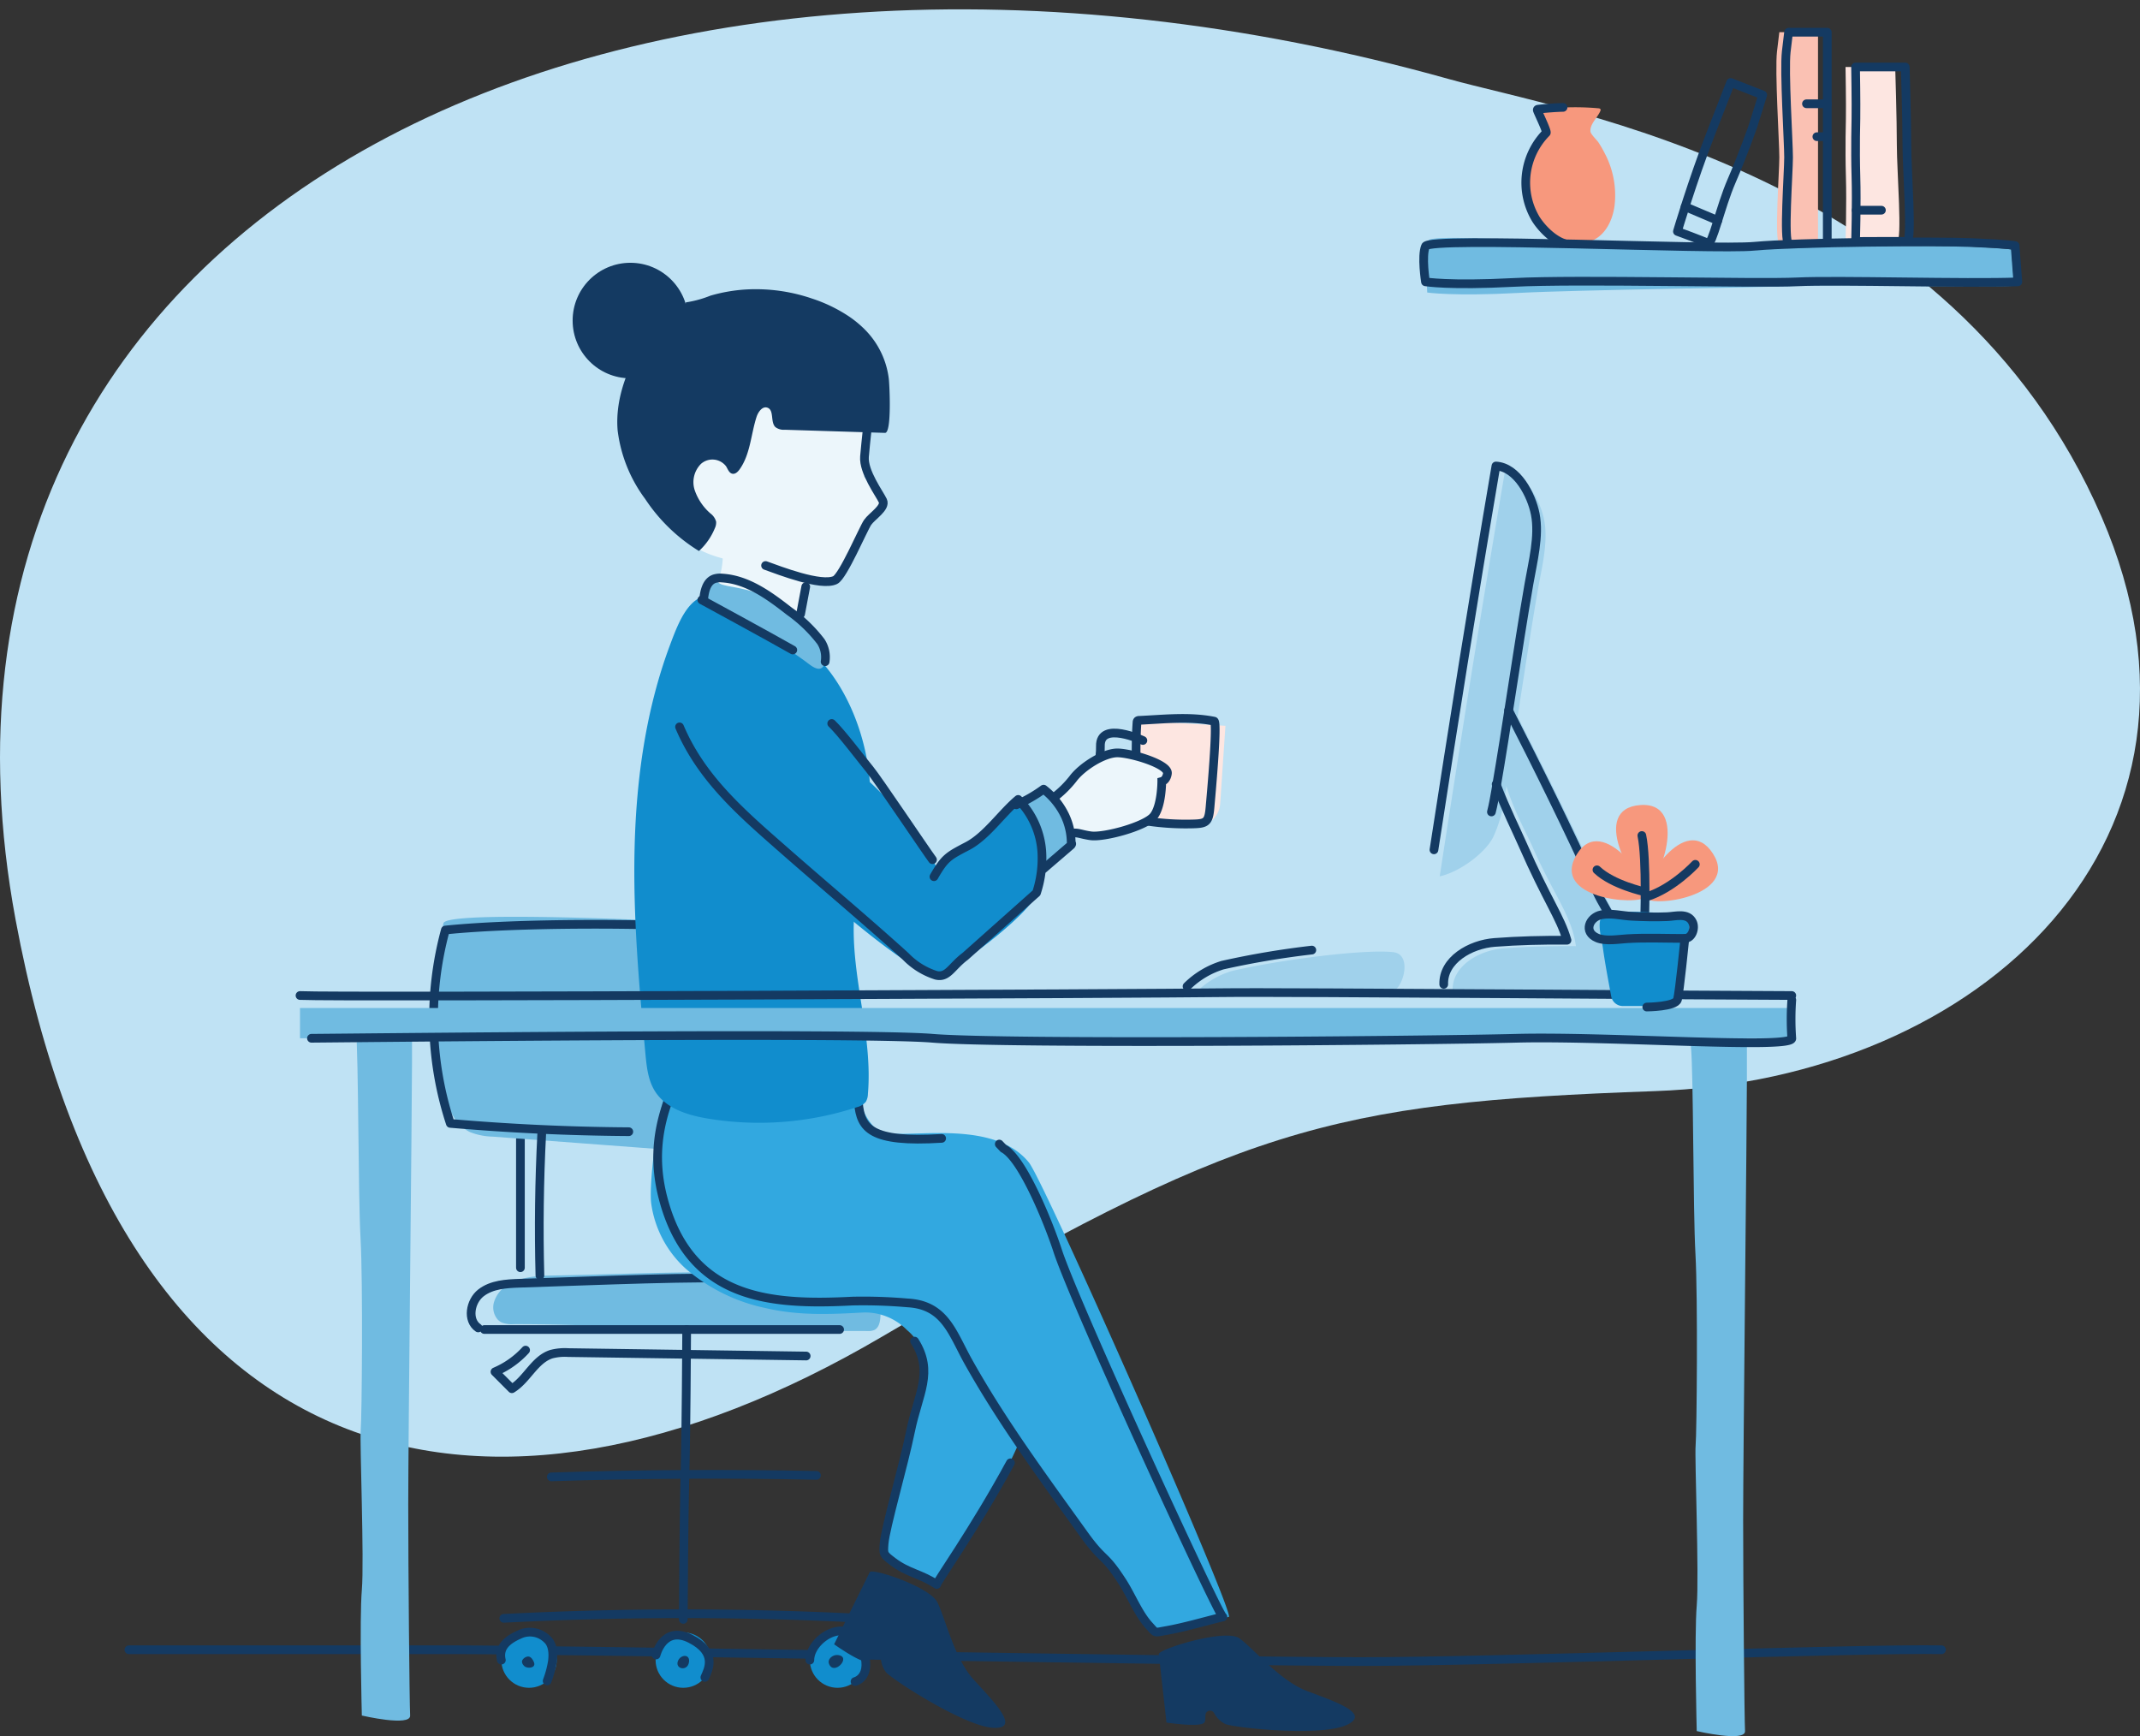 <svg xmlns="http://www.w3.org/2000/svg" width="368.944" height="299.314" viewBox="0 0 368.944 299.314">
  <rect x="0" y="0" width="368.944" height="299.314" fill="#333333" stroke="none"/>
  <g id="Group_33519" data-name="Group 33519" transform="translate(0 -19.672)">
    <path id="Path_13017" data-name="Path 13017" d="M379.895,474.065c-13.089-.29-77.432,2.043-100.212,2.043s-137.733-2.043-155.374-2.043H67.4" transform="translate(-45.177 -169.975)" fill="none" stroke="#143a62" stroke-linecap="round" stroke-linejoin="round" stroke-width="1.5"/>
    <g id="Group_30681" data-name="Group 30681" transform="translate(0 21.283)">
      <path id="Path_13018" data-name="Path 13018" d="M266.972,71.148c19.807,5.551,86.743,15.939,112.536,75.488,23.966,55.33-20.692,97.006-77.043,98.995s-71.737,6.246-133.2,42.324c-68.26,40.072-131.4,24.978-149.4-71.9C-3.171,92.1,125.918,31.617,266.972,71.148" transform="translate(-17.183 -59.131)" fill="#bfe2f4"/>
    </g>
    <path id="Path_13020" data-name="Path 13020" d="M51.672,56.768" transform="translate(293.766 -37.096)" fill="none" stroke="#143a62" stroke-linecap="round" stroke-linejoin="round" stroke-width="2"/>
    <g id="Group_30682" data-name="Group 30682" transform="translate(74.748 177.725)">
      <g id="Chair">
        <path id="Path_13021" data-name="Path 13021" d="M426.866,344.883v22.191" transform="translate(-411.891 -306.57)" fill="none" stroke="#143a62" stroke-linecap="round" stroke-linejoin="round" stroke-width="1.5"/>
        <g id="Chair-2" data-name="Chair">
          <path id="Path_13022" data-name="Path 13022" d="M370.754,289.78a66.6,66.6,0,0,0-.17,28.018c.665,3.17,1.869,6.67,4.815,8.016a11.317,11.317,0,0,0,3.892.759l36.949,2.769A225.559,225.559,0,0,0,423,301.7c2.379-13.315-8.3-12.177-18-12.5C401.827,289.1,371.205,287.751,370.754,289.78Z" transform="translate(-369.047 -288.668)" fill="#70bbe1"/>
          <path id="Path_13023" data-name="Path 13023" d="M336.476,386.694a3.226,3.226,0,0,1-.544-3.114c1.384-3.915,6.35-4.372,9.79-4.425,17.755-.278,35.524-1.619,53.1,1.226a5.3,5.3,0,0,1,2.231.72c1.467,1.024,1.538,3.131,1.461,4.918-.042.962-.2,2.107-1.063,2.527a2.7,2.7,0,0,1-1.2.177c-7.023-.038-13.96.087-21.025,0-13.365-.179-26.67-1.223-40.009-1.181a4.692,4.692,0,0,1-1.991-.284A2.272,2.272,0,0,1,336.476,386.694Z" transform="translate(-325.461 -317.306)" fill="#70bbe1"/>
          <path id="Path_13024" data-name="Path 13024" d="M420.383,380.033c-7.006.049-14.016.287-21.018.525l-11.1.378c-2.353.08-4.88.22-6.738,1.668s-2.423,4.719-.474,6.041" transform="translate(-373.358 -317.763)" fill="none" stroke="#143a62" stroke-linecap="round" stroke-linejoin="round" stroke-width="1.5"/>
          <path id="Path_13025" data-name="Path 13025" d="M407.366,393.071H346.12" transform="translate(-337.359 -321.915)" fill="none" stroke="#143a62" stroke-linecap="round" stroke-linejoin="round" stroke-width="1.5"/>
          <path id="Path_13026" data-name="Path 13026" d="M408.234,399.3l-41.017-.59a9.194,9.194,0,0,0-2.888.265c-2.916.913-4.215,4.382-6.829,5.965l-2.912-2.918a15.179,15.179,0,0,0,5.276-3.736" transform="translate(-343.997 -323.576)" fill="none" stroke="#143a62" stroke-linecap="round" stroke-linejoin="round" stroke-width="1.5"/>
          <path id="Path_13027" data-name="Path 13027" d="M385.4,393.069c-.195,32.695-.39,17.281-.585,49.976" transform="translate(-341.763 -321.914)" fill="none" stroke="#143a62" stroke-linecap="round" stroke-linejoin="round" stroke-width="1.5"/>
          <path id="Path_13028" data-name="Path 13028" d="M402.782,465.7a600.983,600.983,0,0,0-60.555.061" transform="translate(-330.121 -344.81)" fill="none" stroke="#143a62" stroke-linecap="round" stroke-linejoin="round" stroke-width="1.5"/>
          <path id="Path_13029" data-name="Path 13029" d="M397.7,429.881q-22.855-.474-45.715.258" transform="translate(-331.686 -333.577)" fill="none" stroke="#143a62" stroke-linecap="round" stroke-linejoin="round" stroke-width="1.5"/>
          <path id="Path_13030" data-name="Path 13030" d="M425.7,291.2c-12.291-.879-35.22-.913-47.476.357a58.062,58.062,0,0,0,.852,33.336q15.35,1.329,30.773,1.432" transform="translate(-376.189 -289.273)" fill="none" stroke="#143a62" stroke-linecap="round" stroke-linejoin="round" stroke-width="1.5"/>
          <path id="Path_13031" data-name="Path 13031" d="M421.9,343.59q-.631,12.192-.311,24.408" transform="translate(-403.254 -306.158)" fill="none" stroke="#143a62" stroke-linecap="round" stroke-linejoin="round" stroke-width="1.5"/>
          <ellipse id="Ellipse_1" data-name="Ellipse 1" cx="4.771" cy="4.771" rx="4.771" ry="4.771" transform="translate(64.873 123.382)" fill="#118dcd"/>
          <ellipse id="Ellipse_2" data-name="Ellipse 2" cx="4.771" cy="4.771" rx="4.771" ry="4.771" transform="translate(38.279 123.382)" fill="#118dcd"/>
          <ellipse id="Ellipse_3" data-name="Ellipse 3" cx="4.771" cy="4.771" rx="4.771" ry="4.771" transform="translate(11.686 123.382)" fill="#118dcd"/>
          <path id="Path_13032" data-name="Path 13032" d="M339.48,474.345c0-3.785,6.811-8,9.037-2.129,1.934,5.106-1.249,5.825-1.249,5.825" transform="translate(-274.607 -346.192)" fill="none" stroke="#143a62" stroke-linecap="round" stroke-linejoin="round" stroke-width="1.5"/>
        </g>
      </g>
      <path id="Path_13033" data-name="Path 13033" d="M379.1,473.8s1.237-5.193,5.936-2.794,3.051,5.312,2.475,6.655" transform="translate(-340.737 -346.531)" fill="none" stroke="#143a62" stroke-linecap="round" stroke-linejoin="round" stroke-width="1.5"/>
      <path id="Path_13034" data-name="Path 13034" d="M426.663,478.034a17.445,17.445,0,0,0,.9-3.33c.17-1.275.13-2.917-.889-3.843a4.2,4.2,0,0,0-4.847-.8c-1.87.825-3.6,2.079-3.063,4.384" transform="translate(-407.079 -346.294)" fill="none" stroke="#143a62" stroke-linecap="round" stroke-linejoin="round" stroke-width="1.5"/>
      <path id="Path_13035" data-name="Path 13035" d="M384.324,476.418c.495-1.058,2.092-1.128,1.861.306C385.913,478.415,383.648,477.864,384.324,476.418Z" transform="translate(-342.152 -348.207)" fill="#143a62"/>
      <path id="Path_13036" data-name="Path 13036" d="M423.4,476.41a1.3,1.3,0,0,1,.662-.553.809.809,0,0,1,.561-.029.991.991,0,0,1,.426.342,2.288,2.288,0,0,1,.363.66c.333.954-1.094,1.065-1.621.66C423.492,477.257,423.2,476.787,423.4,476.41Z" transform="translate(-408.087 -348.257)" fill="#143a62"/>
      <path id="Path_13037" data-name="Path 13037" d="M346.9,475.42c2.273.325-.737,3.589-1.6,1.554-.366-.866.6-1.608,1.391-1.574C346.755,475.4,346.825,475.41,346.9,475.42Z" transform="translate(-277.105 -348.132)" fill="#143a62"/>
    </g>
    <g id="Group_30683" data-name="Group 30683" transform="translate(112.198 182.856)">
      <path id="Path_13038" data-name="Path 13038" d="M367.026,296.245c.067-.063.074-.066,0,0Z" transform="translate(-348.77 -296.197)" fill="#118dcd"/>
      <path id="Path_13039" data-name="Path 13039" d="M284.111,325.622a9.356,9.356,0,0,0,2.5,10.086c2.417,2.41,19.387-2.745,26.206,5.651,2.732,3.364,35.744,78.186,34.459,78.341l-12.065,2.584c-.711.085-3.232-3.676-3.657-4.252-3.122-4.227-13.687-18.631-18.1-25.523-.508-.792-1.717-2.087-2.265-2.993-6.4,14.325-14.219,24.466-13.971,24.63-2.806-1.866-4.922-1.925-7.6-3.965-1.624-1.235-1.613-1.275-1.476-3.07.208-2.73,3.361-13.489,4.569-19.419.692-3.4,2.352-6.59,2.45-10.116a9.463,9.463,0,0,0-3.383-7.349,10.085,10.085,0,0,0-7.836-2.99c-5.65.314-10.948.519-16.506-.775a30.732,30.732,0,0,1-13.685-6.71,18.594,18.594,0,0,1-6.043-11.279c-.519-3.7,1.513-19.086,3.423-21.751,8.276-11.554,33.211-1.814,32.978-1.1" transform="translate(-247.628 -304.129)" fill="#32a8e0"/>
    </g>
    <g id="Group_30684" data-name="Group 30684" transform="translate(204.655 100.008)">
      <path id="Path_13040" data-name="Path 13040" d="M185.564,184.435c.742,3.8-.429,8.238-1.089,12.057-2.084,12.066-3.657,23.62-5.741,35.686a22.775,22.775,0,0,1-2.011,7.027c-1.557,2.888-5.962,5.976-9.17,6.659,3.417-22.211,7.005-44.935,11.231-69.722C182.453,176.343,184.93,181.194,185.564,184.435Z" transform="translate(-123.997 -175.118)" fill="#a0d1eb"/>
      <path id="Path_13041" data-name="Path 13041" d="M171.6,268.179c2.127,4.668,5.429,8.749,4.818,13.843a3.982,3.982,0,0,1-.6,2,2.69,2.69,0,0,1-1.765.494c-9.573.359-19.156-.033-28.735-.151-.14-4.183,4.577-6.908,8.75-7.224s8.2-.416,12.5-.382c-.763-5.374-3.838-8.791-7.525-17.21-1.033-2.36-4.365-8.259-5.114-13.189-.609-4-.814-9.7,1.655-11C160.657,245.281,166.829,257.718,171.6,268.179Z" transform="translate(-99.524 -193.977)" fill="#a0d1eb"/>
      <path id="Path_13042" data-name="Path 13042" d="M237.259,297.576c-4.737-.559-19.345,1.235-27.916,3.263a14.956,14.956,0,0,0-6.109,3.655c.975-1.225,10.164-.273,11.745-.231q5.743.153,11.488.116c2.615-.016,8.8,1.3,11.053-.242C239.135,303.03,240.374,297.943,237.259,297.576Z" transform="translate(-201.695 -213.755)" fill="#a0d1eb"/>
      <path id="Path_13043" data-name="Path 13043" d="M169.809,240.814c3.254-21.087,6.683-42.706,10.685-66.175,3.669.2,6.146,5.051,6.779,8.292.742,3.8-.429,8.238-1.089,12.057-2.085,12.066-3.657,23.62-5.741,35.686-.209,1.206-.421,2.424-.727,3.61" transform="translate(-127.244 -174.639)" fill="none" stroke="#143a62" stroke-linecap="round" stroke-linejoin="round" stroke-width="1.5"/>
      <path id="Path_13044" data-name="Path 13044" d="M162.127,289.636c-.14-4.183,4.577-6.908,8.75-7.224s8.2-.416,12.5-.382c-1.189-4.093-3.4-6.779-7.682-16.565-1.033-2.36-2.819-5.895-4.528-10.336" transform="translate(-117.876 -200.27)" fill="none" stroke="#143a62" stroke-linecap="round" stroke-linejoin="round" stroke-width="1.5"/>
      <path id="Path_13045" data-name="Path 13045" d="M146.826,236.451c5.074,9.917,10.336,20.588,15.1,31.049,2.128,4.668,5.942,8.749,5.331,13.842-.065.544-.427,2.664-.829,3.034" transform="translate(-91.396 -194.323)" fill="none" stroke="#143a62" stroke-linecap="round" stroke-linejoin="round" stroke-width="1.5"/>
      <path id="Path_13046" data-name="Path 13046" d="M248.186,297.09a148.275,148.275,0,0,0-15.4,2.6,14.949,14.949,0,0,0-6.109,3.656" transform="translate(-226.68 -213.633)" fill="none" stroke="#143a62" stroke-linecap="round" stroke-linejoin="round" stroke-width="1.5"/>
    </g>
    <g id="Group_30685" data-name="Group 30685" transform="translate(113.383 191.756)">
      <path id="Path_13047" data-name="Path 13047" d="M260.369,309.256c-6.45,11.389-13.873,20.821-10.239,34.568,4.6,17.4,18.4,18.392,32.614,17.655a88.457,88.457,0,0,1,9.54.316c6.45.363,7.692,5.21,10.448,10.14C308.567,382.374,315.7,392,322.662,401.7c3.531,4.915,3.369,3.105,6.647,8.194,1.5,2.323,2.758,5.555,4.62,7.563,1.224,1.319.783,1.2,2.792.849,3.319-.581,6.623-1.586,9.9-2.377-.59.143-25.439-53.739-28.5-63.165-1.446-4.461-5.992-15.837-9.331-17.594l-.72-.76" transform="translate(-249.172 -309.256)" fill="none" stroke="#143a62" stroke-linecap="round" stroke-linejoin="round" stroke-width="1.5"/>
    </g>
    <path id="Path_13048" data-name="Path 13048" d="M215.786,473.689l1.322,11.806s5.846.878,6.517,0c.266-.348.158-.868.2-1.307a.8.8,0,0,1,1.473-.381,4.278,4.278,0,0,0,2.039,1.971c2.241.708,16.408,2.125,20.8.142s-2.125-4.087-6.8-5.869-8.963-7.074-11.617-9.063C227.334,469.2,215.719,472.84,215.786,473.689Z" transform="translate(-16.003 -168.848)" fill="#143a62"/>
    <path id="Path_13049" data-name="Path 13049" d="M310.372,454.4l-6.144,12.431s4.818,3.426,5.813,2.946c.394-.19.534-.7.767-1.076a.8.8,0,0,1,1.486.326,4.271,4.271,0,0,0,.928,2.68c1.678,1.645,13.675,9.313,18.488,9.53s-.048-4.606-3.413-8.309-4.8-10.362-6.265-13.337C320.716,456.923,310.7,453.613,310.372,454.4Z" transform="translate(-160.425 -163.683)" fill="#143a62"/>
    <path id="Path_13050" data-name="Path 13050" d="M292.4,271.175l6.4-5.474s-1.41-10.985-5.848-8.337-5.41,5.212-5.41,5.212Z" transform="translate(-114.121 -100.844)" fill="#70bbe1"/>
    <g id="Group_30686" data-name="Group 30686" transform="translate(152.364 250.881)">
      <path id="Path_13051" data-name="Path 13051" d="M308.223,396.006c3.374,5.35.62,9.065-.688,15.5-1.208,5.931-4.361,16.689-4.569,19.419-.137,1.8-.148,1.835,1.475,3.07,2.681,2.041,4.8,2.1,7.6,3.965-.217-.144,6.34-9.26,12.708-20.975" transform="translate(-302.909 -396.006)" fill="none" stroke="#143a62" stroke-linecap="round" stroke-linejoin="round" stroke-width="1.5"/>
    </g>
    <path id="Path_13052" data-name="Path 13052" d="M335.752,360.114" transform="translate(-183.93 -133.695)" fill="none" stroke="#143a62" stroke-linecap="round" stroke-linejoin="round" stroke-width="2"/>
    <path id="Path_13053" data-name="Path 13053" d="M126.292,325.644c0,7.859-.649,64.919-.649,76.224s.217,34.392.324,36.364-8.325,0-8.325,0-.432-16.523,0-21.645-.384-25.609-.192-27.6.4-25.324-.03-33.006-.328-31.285-.787-35.842c-.466-4.624,9.658-1.783,9.658-1.783Z" transform="translate(174.882 -120.123)" fill="#70bbe1"/>
    <g id="Group_30687" data-name="Group 30687" transform="translate(188.859 143.528)">
      <path id="Path_13054" data-name="Path 13054" d="M248.525,239.02l.246,17.572,10.406.615a4.111,4.111,0,0,0,4.344-3.826l.913-13.454Z" transform="translate(-242.02 -238.661)" fill="#fde6e1"/>
      <path id="Path_13055" data-name="Path 13055" d="M263.812,254.355c.022-.192.043-.4.061-.624.113-1.349,1.353-14.633.7-14.764-4.262-.849-8.622-.338-12.917-.14a.42.42,0,0,0-.292.089.414.414,0,0,0-.084.267c-.354,4.876,0,9.8-.014,14.7a2.44,2.44,0,0,0,.523,1.862,2.348,2.348,0,0,0,1.27.466,44.93,44.93,0,0,0,7.642.479C263.025,256.644,263.564,256.478,263.812,254.355Z" transform="translate(-244.114 -238.494)" fill="none" stroke="#143a62" stroke-linecap="round" stroke-linejoin="round" stroke-width="1.5"/>
      <path id="Path_13056" data-name="Path 13056" d="M277.589,243.473s-7.437-3.468-7.326.981-2.869,8.5,1.7,8.192,5.243-.324,5.243-.324" transform="translate(-269.41 -239.669)" fill="none" stroke="#143a62" stroke-linecap="round" stroke-linejoin="round" stroke-width="1.5"/>
    </g>
    <path id="Path_13057" data-name="Path 13057" d="M263.2,254.83a18.15,18.15,0,0,0,3.179-3.146c1.522-2.063,5.351-4.5,7.706-4.471s8.868,1.97,8.58,3.569c0,0-.119,1.127-.971,1.358,0,0,.008,4.251-1.414,6s-8.538,3.691-10.85,3.364c-1.734-.246-2.328-.658-3.24-.41" transform="translate(-81.401 -97.742)" fill="#ecf6fb" stroke="#143a62" stroke-miterlimit="10" stroke-width="1.5"/>
    <path id="Path_13058" data-name="Path 13058" d="M334.686,339.125c-12.316.761-13.936-1.741-14.349-6.1-.151-1.6.463-3.956.752-5.881" transform="translate(-172.342 -123.196)" fill="none" stroke="#143a62" stroke-linecap="round" stroke-linejoin="round" stroke-width="1.5"/>
    <path id="Path_13059" data-name="Path 13059" d="M363.869,213.7c10.2,4.623,15.52,18.663,15.162,29.186-.232,6.824-2.482,13.452-2.805,20.272-.479,10.094,3.276,20.085,2.41,30.154a2.778,2.778,0,0,1-.363,1.349,2.838,2.838,0,0,1-1.548.93,54.177,54.177,0,0,1-25.686,1.961c-3.461-.577-7.188-1.714-9.082-4.667-1.224-1.907-1.469-4.26-1.68-6.516-1.1-11.822-2.153-23.68-1.863-35.549s1.949-23.8,6.107-34.923c1.8-4.814,4.136-10.967,10.334-7.641,3.1,1.664,5.78,3.978,9.015,5.445" transform="translate(-229.005 -85.037)" fill="#118dcd"/>
    <path id="Path_13060" data-name="Path 13060" d="M302.47,231.424S326.983,245,335.092,260.666c2.2,4.258,1,2.939,1,2.939a6.845,6.845,0,0,1,4.99-5.268c4.491-1.382,8.734-8.027,8.734-8.027s5.311,5.761,3.147,16.053c-.68,3.234-14.084,13.5-17.259,14.162-4.607.955-40.255-30.911-40.144-36.4S302.47,231.424,302.47,231.424Z" transform="translate(-174.264 -92.714)" fill="#118dcd"/>
    <path id="Path_13061" data-name="Path 13061" d="M369.358,218.676c.464.014.874-.26,1.141-1.071.464-1.416-.308-2.93-1.2-4.125a30.141,30.141,0,0,0-5.388-5.3c-2.945-2.374-6.242-4.623-10.007-4.994a5.062,5.062,0,0,0-3,.461,2.468,2.468,0,0,0-1.3,2.562c.263,1.125,1.433,1.747,2.475,2.247a97.029,97.029,0,0,1,10.114,5.622q2.442,1.555,4.788,3.254C367.645,217.811,368.578,218.651,369.358,218.676Z" transform="translate(-228.226 -83.709)" fill="#70bbe1"/>
    <path id="Path_13062" data-name="Path 13062" d="M338.783,266.464c1.855-3.226,2.458-3.549,5.758-5.268s5.907-5.669,8.764-8.053a14.178,14.178,0,0,1,4.064,8.888,18.99,18.99,0,0,1-.907,7.218l-12.3,10.953c-2.378,1.784-3,3.742-5.02,3.257A12.544,12.544,0,0,1,333.9,280.2c-6.878-6.234-14.006-12.187-20.979-18.313-7.144-6.278-14.2-12.267-18-21.25" transform="translate(-177.765 -95.649)" fill="none" stroke="#143a62" stroke-linecap="round" stroke-linejoin="round" stroke-width="1.5"/>
    <path id="Path_13063" data-name="Path 13063" d="M322.628,239.771c1.688,1.611,5.11,6.163,6.594,7.963,1.306,1.583,9.56,13.872,10.78,15.523" transform="translate(-179.235 -95.372)" fill="none" stroke="#143a62" stroke-linecap="round" stroke-linejoin="round" stroke-width="1.5"/>
    <path id="Path_13064" data-name="Path 13064" d="M292.1,270.111l4.664-4.009a.5.5,0,0,0,.19-.252c.025-.113-.074-.213-.085-.328a11.213,11.213,0,0,0-1.044-4.52,12.7,12.7,0,0,0-3.715-4.613,24.573,24.573,0,0,1-4.7,2.694" transform="translate(-112.191 -100.664)" fill="none" stroke="#143a62" stroke-linecap="round" stroke-linejoin="round" stroke-width="1.5"/>
    <g id="Group_30689" data-name="Group 30689" transform="translate(98.724 64.976)">
      <path id="Path_13065" data-name="Path 13065" d="M373.65,217.152c-3.857-2.206-15.683-8.633-15.683-8.633" transform="translate(-335.693 -150.396)" fill="none" stroke="#143a62" stroke-linecap="round" stroke-linejoin="round" stroke-width="1.5"/>
      <g id="Group_30688" data-name="Group 30688" transform="translate(0 0)">
        <path id="Path_13066" data-name="Path 13066" d="M337.542,165.819a9.732,9.732,0,0,1,4.653-3.629c1.673-.686,2.764-.613,3.216-2.51,1.1-4.627,5.946-6.132,9.946-4.419.793.339,1.641.662,2.492,1.006,1.8-7.136,13.692-7.006,13.49,1.242-.048,1.936-.046,3.858.079,5.791.045.827-.13,5.159-.889,5.617,2.415,2.879,4.829,5.81.417,8.348-.212.123-.395.226-.563.324-.035.078-.063.155-.1.233l-1.144,2.343a6.824,6.824,0,0,1-.472,2.5c-1.137,2.957-4.71,5.313-7.966,4.228a108.584,108.584,0,0,0-12.862-3.432c-4.111-.835-8.043-2.469-10.374-6.167A10.613,10.613,0,0,1,337.542,165.819Z" transform="translate(-320.347 -132.114)" fill="#ecf6fb"/>
        <path id="Path_13067" data-name="Path 13067" d="M352.354,192.955c-.247,2.312.123,4.356-.911,6.762-.532,1.238,2.472.983,6.127,2.154,4.31,1.381,8.493,3.132,8.05,5.607l3.15-15.513Z" transform="translate(-326.325 -145.125)" fill="#ecf6fb"/>
        <line id="Line_38" data-name="Line 38" y1="4.716" x2="0.891" transform="translate(39.3 55.84)" fill="none" stroke="#143a62" stroke-linecap="round" stroke-linejoin="round" stroke-width="1.5"/>
        <path id="Path_13068" data-name="Path 13068" d="M335.082,187.719c2.4.86,9.576,3.665,12,2.511,1.367-.651,4.842-8.853,5.594-9.944s3.179-2.537,2.619-3.737-3.377-4.987-3.158-7.605.744-7.112.744-7.112" transform="translate(-301.82 -135.529)" fill="none" stroke="#143a62" stroke-linecap="round" stroke-linejoin="round" stroke-width="1.5"/>
        <path id="Path_13069" data-name="Path 13069" d="M373.368,134.6a26.167,26.167,0,0,0-6.353-3.068,29.961,29.961,0,0,0-11.608-1.551,28.034,28.034,0,0,0-5.909,1.053,18.794,18.794,0,0,1-4.357,1.177c1.442-.036-9.067,6.666-6.477,5.592-3.154,4.94-5.651,10.638-5.157,16.478a24.824,24.824,0,0,0,4.737,11.785,29.8,29.8,0,0,0,9.281,8.988,10.885,10.885,0,0,0,2.739-3.926,2.231,2.231,0,0,0,.221-1.138,2.646,2.646,0,0,0-.966-1.4,9.331,9.331,0,0,1-2.729-4.033,4.452,4.452,0,0,1,1.1-4.538,2.968,2.968,0,0,1,4.311.43c.305.5.522,1.181,1.1,1.286.493.09.926-.328,1.218-.735,1.861-2.588,1.954-6,2.927-9.037.285-.889,1.025-1.937,1.9-1.612,1.178.437.459,2.458,1.356,3.339a2.344,2.344,0,0,0,1.61.46l17.292.539c1.192.037.774-8.391.646-9.369a14.483,14.483,0,0,0-4.108-8.429A18.486,18.486,0,0,0,373.368,134.6Z" transform="translate(-325.747 -125.365)" fill="#143a62"/>
        <ellipse id="Ellipse_4" data-name="Ellipse 4" cx="9.959" cy="9.959" rx="9.959" ry="9.959" fill="#143a62"/>
      </g>
      <path id="Path_13070" data-name="Path 13070" d="M349.727,206.818c.129-1.45.465-3.188,1.827-3.7a3.327,3.327,0,0,1,1.373-.14c4.371.256,8.139,3.023,11.588,5.72a25.108,25.108,0,0,1,5.445,5.243,4.946,4.946,0,0,1,.726,3.457" transform="translate(-327.156 -148.627)" fill="none" stroke="#143a62" stroke-linecap="round" stroke-linejoin="round" stroke-width="1.5"/>
    </g>
    <g id="Group_30690" data-name="Group 30690" transform="translate(51.722 166.543)">
      <rect id="Rectangle_8080" data-name="Rectangle 8080" width="257.188" height="5.214" transform="translate(0 26.911)" fill="#70bbe1"/>
      <path id="Path_13071" data-name="Path 13071" d="M463.966,321.714c0,7.859-.649,64.919-.649,76.224s.216,34.392.324,36.364-8.325,0-8.325,0-.433-16.523,0-21.645-.384-25.609-.192-27.6.4-25.324-.03-33.006-.328-31.285-.787-35.842c-.465-4.624,9.659-1.783,9.659-1.783Z" transform="translate(-444.656 -285.414)" fill="#70bbe1"/>
      <path id="Path_13072" data-name="Path 13072" d="M105.267,308.347c6.57.337,148.61-.337,158.878-.487s90.011.5,98.31.487" transform="translate(-105.267 -283.591)" fill="none" stroke="#143a62" stroke-linecap="round" stroke-linejoin="round" stroke-width="1.5"/>
      <path id="Path_13073" data-name="Path 13073" d="M360.478,309.717a45.8,45.8,0,0,0,0,6.6c.3,1.931-31.567-.413-47.5,0s-88.215,1.04-100.644,0-101.757-.033-107.069,0" transform="translate(-103.289 -284.189)" fill="none" stroke="#143a62" stroke-linecap="round" stroke-linejoin="round" stroke-width="1.5"/>
      <path id="Path_13074" data-name="Path 13074" d="M481.515,272.262" transform="translate(-480.76 -272.262)" fill="#fff"/>
    </g>
    <path id="Path_13075" data-name="Path 13075" d="M154.714,279.162c-1.564,1.564-16.422.241-11.91-7.289C147.328,264.324,156.278,277.6,154.714,279.162Z" transform="translate(129.011 -104.861)" fill="#f7987d"/>
    <path id="Path_13076" data-name="Path 13076" d="M123.966,279.078c-.716-2.092,7.012-14.852,11.787-7.486C140.541,278.976,124.682,281.171,123.966,279.078Z" transform="translate(159.545 -104.784)" fill="#f7987d"/>
    <path id="Path_13077" data-name="Path 13077" d="M141.722,274.335c-2.18-.378-9.653-13.288-.9-13.934C149.6,259.752,143.9,274.713,141.722,274.335Z" transform="translate(141.947 -101.935)" fill="#f7987d"/>
    <path id="Path_13078" data-name="Path 13078" d="M142.83,283.39s.421-11.043-.459-15.278" transform="translate(140.691 -104.397)" fill="none" stroke="#143a62" stroke-linecap="round" stroke-linejoin="round" stroke-width="1.5"/>
    <path id="Path_13079" data-name="Path 13079" d="M143.574,287.664c1.268.055,2.585-.092,2.959,1.058s-.352,3.567-.5,4.8q-.565,4.777-1.416,9.516a.62.62,0,0,1-.773.63q-4.341-.02-8.682-.022a2.044,2.044,0,0,1-2-1.676c-.5-2.724-1.06-5.636-1.449-8.455-.257-1.858-1.638-6.028,1.341-6.116C136.561,287.292,140.071,287.511,143.574,287.664Z" transform="translate(144.616 -110.53)" fill="#118dcd"/>
    <path id="Path_13080" data-name="Path 13080" d="M150.717,280.568s-5.488-1.191-8.2-3.778" transform="translate(132.804 -107.161)" fill="none" stroke="#143a62" stroke-linecap="round" stroke-linejoin="round" stroke-width="1.5"/>
    <path id="Path_13081" data-name="Path 13081" d="M138.04,275.4s-3.863,4.179-8.378,5.585" transform="translate(154.244 -106.72)" fill="none" stroke="#143a62" stroke-linecap="round" stroke-linejoin="round" stroke-width="1.5"/>
    <path id="Path_13082" data-name="Path 13082" d="M131.545,292.116c1.462.606,3.72.2,5.142.12,3.3-.2,6.636-.048,9.94-.048,1.238,0,1.833-1.768,1.321-2.816-.81-1.658-2.917-.993-4.363-.932-2.032.086-4.1.031-6.131-.074-1.7-.089-3.493-.579-5.2-.258C130.181,288.5,129.034,291.075,131.545,292.116Z" transform="translate(143.844 -110.731)" fill="none" stroke="#143a62" stroke-linecap="round" stroke-linejoin="round" stroke-width="1.5"/>
    <path id="Path_13083" data-name="Path 13083" d="M132.306,305.972s4.959-.034,5.3-1.293,1.271-10.535,1.271-10.535" transform="translate(151.6 -112.687)" fill="none" stroke="#143a62" stroke-linecap="round" stroke-linejoin="round" stroke-width="1.5"/>
    <g id="Group_30691" data-name="Group 30691" transform="translate(263.049 38.162)">
      <path id="Path_13084" data-name="Path 13084" d="M151.916,84.435c.142.448,1.727,3.663,1.52,3.871a12.224,12.224,0,0,0-1.809,14.839,9.128,9.128,0,0,0,3.987,3.63,6.112,6.112,0,0,0,5.287-.1c2-1.091,3.065-3.4,3.4-5.653a15.45,15.45,0,0,0-1.643-9.125,19.225,19.225,0,0,0-1.1-1.916c-.292-.446-1.344-1.41-1.394-1.909-.127-1.261,1.252-2.428,1.7-3.517a.4.4,0,0,0,.037-.3c-.057-.132-.226-.164-.368-.179a45.4,45.4,0,0,0-9.471.152.184.184,0,0,0-.15.07A.179.179,0,0,0,151.916,84.435Z" transform="translate(-149.014 -83.897)" fill="#f7987d"/>
      <path id="Path_13085" data-name="Path 13085" d="M167.453,83.927c-1.426.043-2.852.151-4.276.312-.057.007-.123.019-.15.07a.179.179,0,0,0,.006.136c.141.448,1.726,3.663,1.52,3.871a12.224,12.224,0,0,0-1.81,14.839c.963,1.551,3.427,4.309,6.141,4.489" transform="translate(-161.027 -83.906)" fill="#f7987d" stroke="#143a62" stroke-linecap="round" stroke-linejoin="round" stroke-width="1.5"/>
    </g>
    <path id="Path_13086" data-name="Path 13086" d="M105.8,68.252v33.139s-5.783.445-6.672,0,0-12.233,0-14.9-.791-14.9-.4-18.238l.4-3.337H105.8Z" transform="translate(207.633 -39.69)" fill="#fac1b3"/>
    <path id="Path_13087" data-name="Path 13087" d="M103.465,68.252v33.139s-5.782.445-6.672,0,0-12.233,0-14.9-.791-14.9-.4-18.238l.4-3.337h6.672Z" transform="translate(211.565 -39.69)" fill="none" stroke="#143a62" stroke-linecap="round" stroke-linejoin="round" stroke-width="1.5"/>
    <path id="Path_13088" data-name="Path 13088" d="M125.668,85.085s-1.724,4.956-3.693,9.481-3.356,11.193-4.108,10.785-5.247-2.043-5.247-2.043,2.588-8.753,5.711-16.771l3.47-8.909,5.523,2.151Z" transform="translate(176.574 -43.738)" fill="none" stroke="#143a62" stroke-linecap="round" stroke-linejoin="round" stroke-width="1.5"/>
    <path id="Path_13089" data-name="Path 13089" d="M78.107,82.612s-.142,5.19,0,9.935-.063,11.247-.063,11.247,7.854-.042,8.846,0,0-12.137,0-16.585-.283-13.493-.283-13.493H78.044S78.153,80.091,78.107,82.612Z" transform="translate(240.133 -42.493)" fill="#fde6e1"/>
    <path id="Path_13090" data-name="Path 13090" d="M75.57,82.612s-.142,5.19,0,9.935-.063,11.247-.063,11.247,7.854-.042,8.847,0,0-12.137,0-16.585-.284-13.493-.284-13.493H75.508S75.617,80.091,75.57,82.612Z" transform="translate(244.398 -42.493)" fill="none" stroke="#143a62" stroke-linecap="round" stroke-linejoin="round" stroke-width="1.5"/>
    <path id="Path_13091" data-name="Path 13091" d="M150.338,125.213c-8.619.341-30.673-.341-37.466,0s-37.247.649-48.227,1.232-15.5-.078-15.5-.078-.453-7.29.247-9,49,2.383,56.218,1.7,30.516-.914,37.038-.628,7.222.514,7.222.514Z" transform="translate(196.918 -56.261)" fill="#70bbe1"/>
    <path id="Path_13092" data-name="Path 13092" d="M150.526,124.847c-8.747.341-31.127-.341-38.021,0s-37.8-.485-48.941.1-15.161-.108-15.161-.108-.709-4.425,0-6.131,49.406.682,56.735,0,30.968-.913,37.587-.627,7.328.513,7.328.513Z" transform="translate(197.355 -56.582)" fill="none" stroke="#143a62" stroke-linecap="round" stroke-linejoin="round" stroke-width="1.5"/>
    <line id="Line_39" data-name="Line 39" x1="4.355" transform="translate(320.009 55.911)" fill="none" stroke="#143a62" stroke-linecap="round" stroke-linejoin="round" stroke-width="1.5"/>
    <line id="Line_40" data-name="Line 40" x1="3.589" transform="translate(311.442 37.562)" fill="none" stroke="#143a62" stroke-linecap="round" stroke-linejoin="round" stroke-width="1.5"/>
    <line id="Line_41" data-name="Line 41" x1="1.795" transform="translate(313.236 43.234)" fill="none" stroke="#143a62" stroke-linecap="round" stroke-linejoin="round" stroke-width="1.5"/>
    <line id="Line_42" data-name="Line 42" x2="5.639" y2="2.39" transform="translate(290.52 55.302)" fill="none" stroke="#143a62" stroke-linecap="round" stroke-linejoin="round" stroke-width="1.5"/>
  </g>
</svg>
